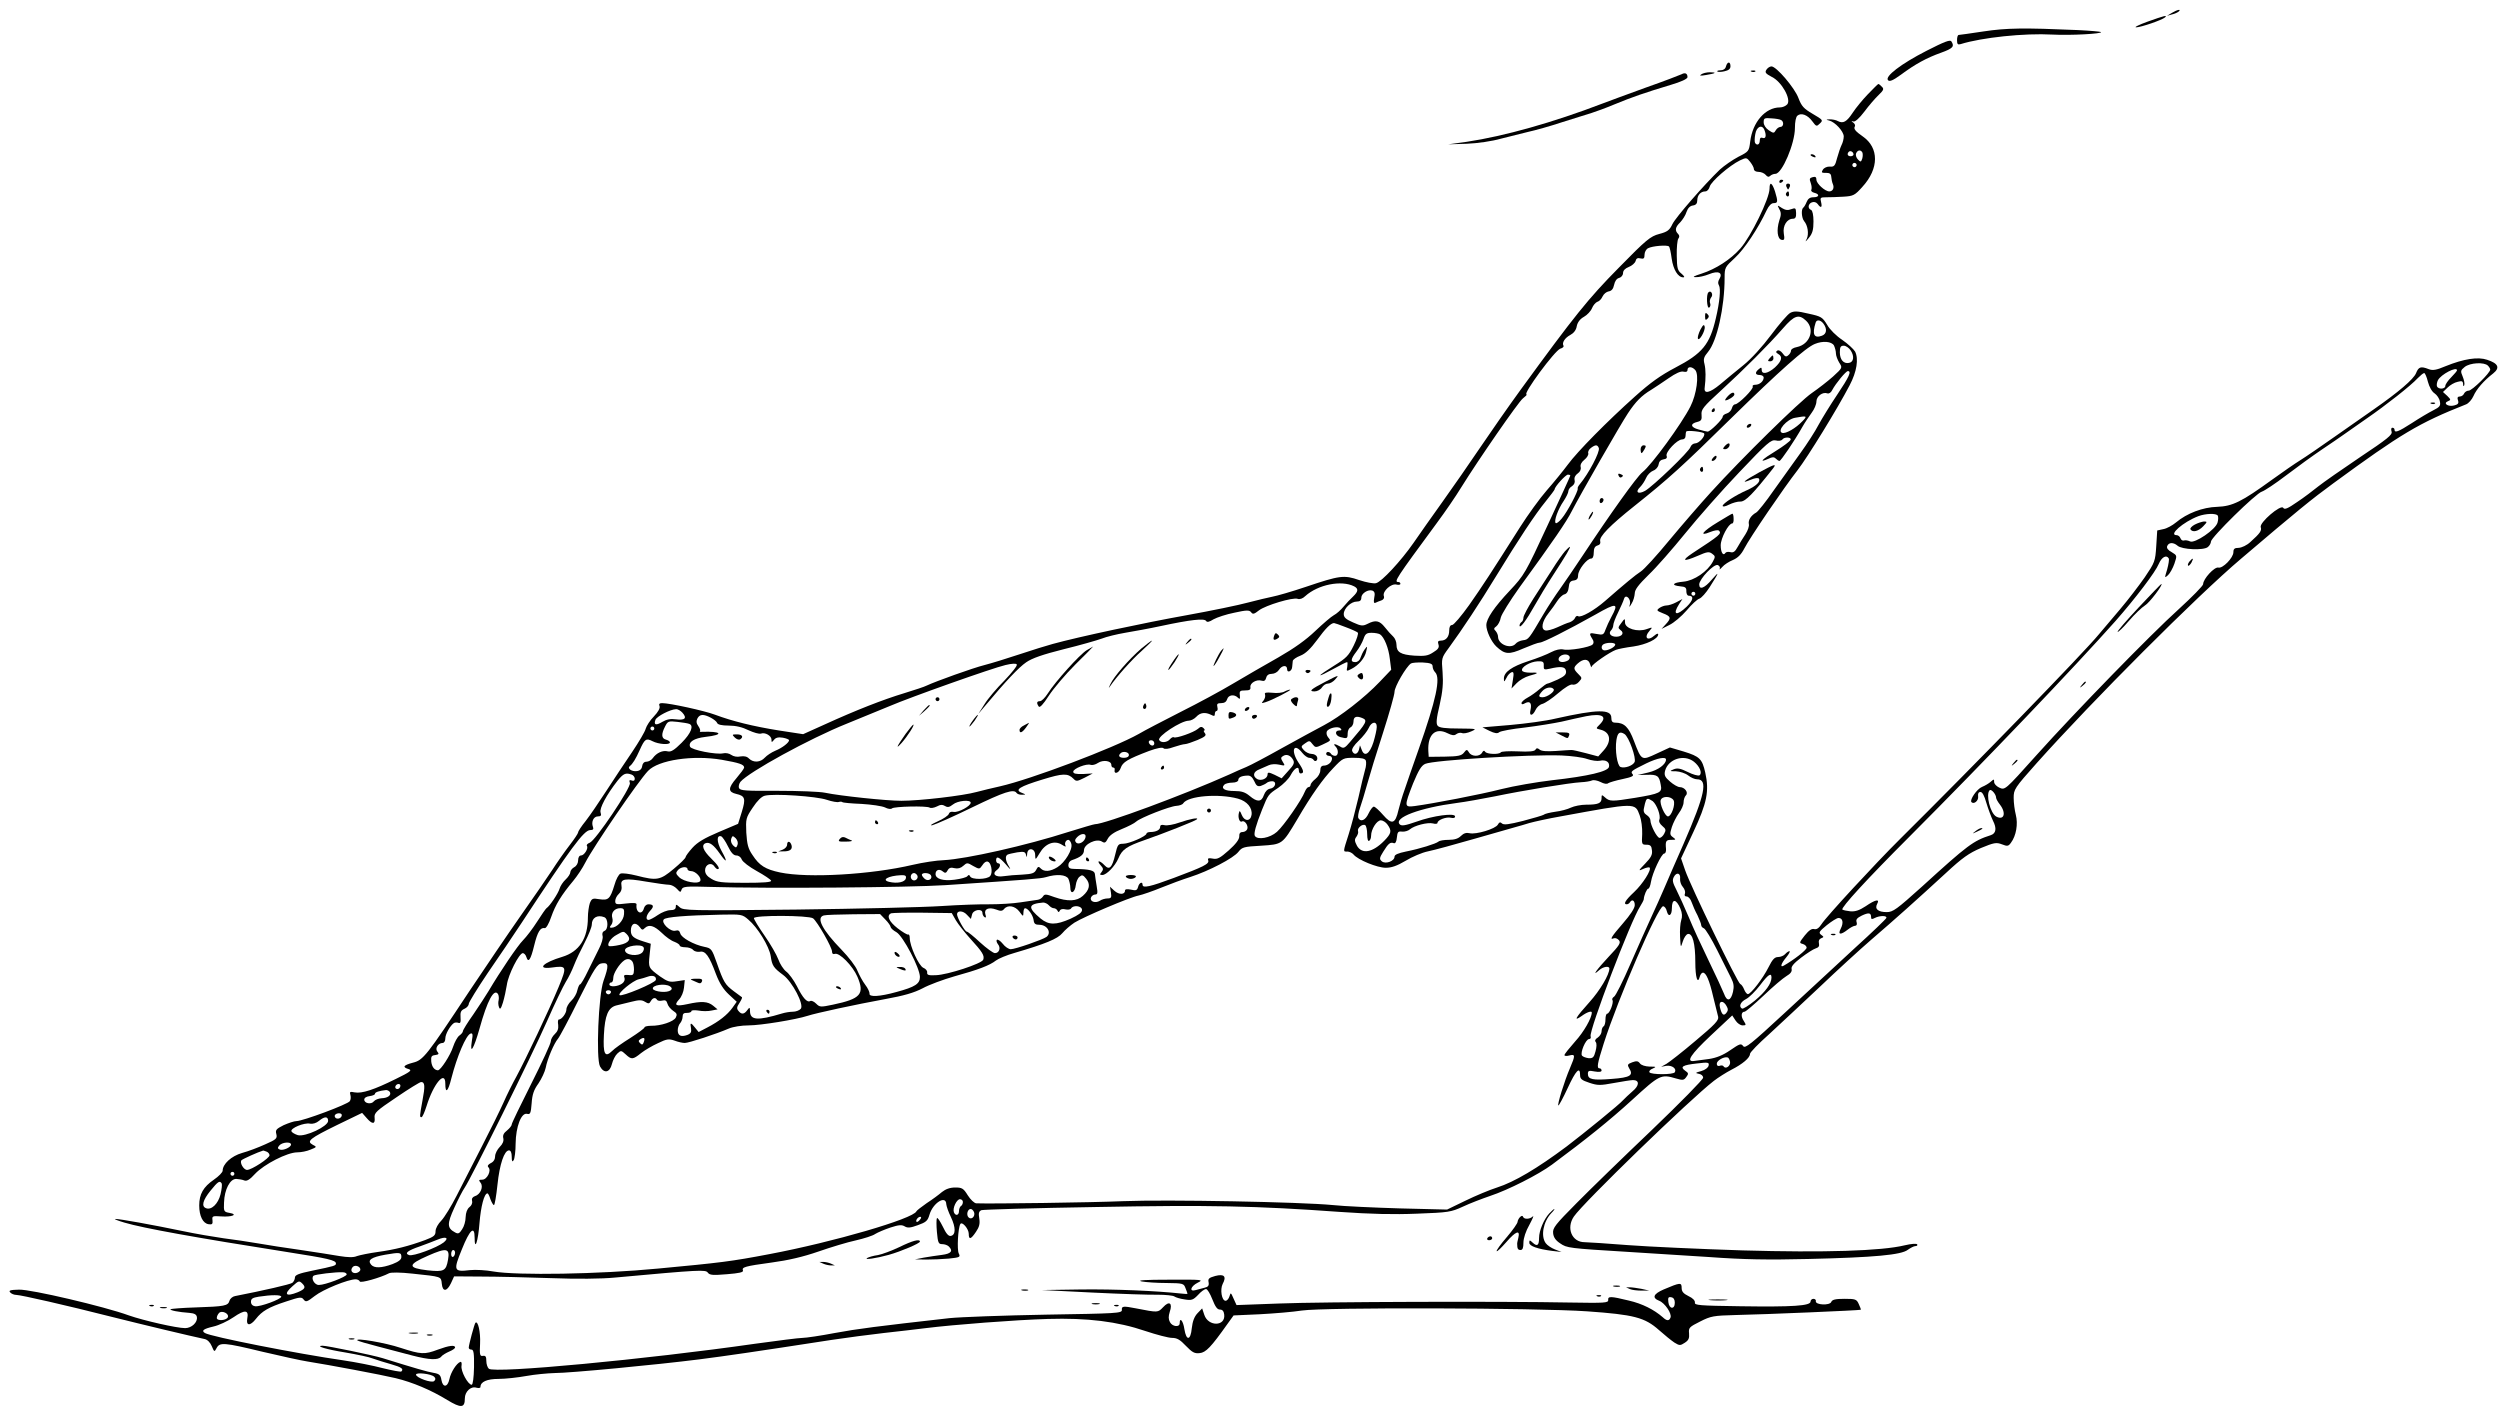 <?xml version="1.0" standalone="no"?>
<!DOCTYPE svg PUBLIC "-//W3C//DTD SVG 20010904//EN"
 "http://www.w3.org/TR/2001/REC-SVG-20010904/DTD/svg10.dtd">
<svg version="1.0" xmlns="http://www.w3.org/2000/svg"
 width="1280pt" height="721pt" viewBox="0 0 1280 721"
 preserveAspectRatio="xMidYMid meet">
<g transform="translate(0,721) scale(0.1,-0.1)"
fill="#000000" stroke="none">
<path d="M11120 7144 l-25 -15 25 7 c14 3 29 10 35 15 15 14 -7 10 -35 -7z"/>
<path d="M10995 7099 c-44 -16 -70 -29 -58 -29 24 0 132 37 148 51 13 13 0 10
-90 -22z"/>
<path d="M10155 7049 c-66 -10 -123 -18 -127 -18 -5 -1 -8 -13 -8 -27 0 -20 4
-24 18 -20 109 34 327 57 470 49 92 -5 259 4 249 13 -2 2 -55 7 -118 10 -278
12 -365 11 -484 -7z"/>
<path d="M9864 6950 c-131 -67 -216 -132 -197 -151 8 -8 25 -1 65 28 74 55
133 87 206 113 61 22 70 32 53 58 -6 10 -35 -1 -127 -48z"/>
<path d="M8837 6870 c-3 -13 -14 -20 -28 -20 -12 0 -20 -3 -16 -6 3 -3 19 -3
36 1 22 5 31 12 31 26 0 25 -16 25 -23 -1z"/>
<path d="M9044 6853 c-9 -14 -4 -20 28 -37 50 -24 100 -114 79 -140 -8 -9 -24
-16 -38 -16 -74 0 -140 -75 -152 -175 -6 -49 -7 -51 -61 -78 -30 -16 -72 -45
-94 -65 -80 -77 -225 -243 -243 -279 -15 -32 -26 -40 -68 -51 -45 -12 -66 -29
-207 -173 -157 -159 -226 -245 -502 -624 -64 -88 -158 -223 -210 -300 -52 -77
-138 -201 -191 -275 -53 -74 -120 -169 -148 -210 -64 -92 -163 -199 -192 -206
-12 -3 -50 4 -86 16 -78 27 -99 24 -274 -35 -71 -24 -148 -46 -170 -50 -22 -4
-78 -18 -125 -30 -47 -13 -188 -42 -315 -65 -213 -38 -555 -111 -685 -147 -30
-8 -107 -32 -170 -53 -63 -21 -144 -46 -179 -55 -60 -15 -249 -83 -296 -105
-11 -6 -63 -23 -115 -39 -109 -33 -247 -87 -407 -160 l-111 -50 -124 19 c-131
21 -237 47 -328 81 -53 20 -231 59 -270 59 -14 0 -18 -5 -13 -16 3 -10 -7 -29
-29 -52 -20 -20 -38 -49 -42 -63 -3 -14 -35 -68 -70 -120 -35 -52 -95 -141
-132 -199 -37 -57 -84 -126 -105 -153 -22 -27 -39 -53 -39 -59 0 -5 -20 -35
-44 -66 -24 -31 -64 -88 -89 -127 -25 -38 -98 -144 -162 -235 -64 -91 -181
-264 -262 -385 -219 -331 -236 -353 -289 -366 -49 -13 -56 -23 -21 -33 18 -6
8 -14 -68 -51 -109 -54 -172 -75 -209 -68 -24 5 -27 3 -22 -13 3 -11 2 -25 -3
-32 -10 -16 -241 -102 -273 -102 -12 0 -41 -10 -66 -21 -38 -19 -43 -25 -37
-46 5 -22 0 -27 -57 -52 -35 -16 -88 -36 -118 -44 -56 -16 -100 -57 -100 -91
0 -8 -20 -29 -45 -46 -54 -37 -75 -74 -75 -132 0 -54 19 -92 48 -96 18 -3 22
1 20 20 -3 22 0 23 44 20 56 -4 89 10 43 18 -29 5 -30 8 -28 53 2 67 31 122
63 121 14 -1 32 -4 41 -8 12 -5 28 4 55 34 46 49 165 110 216 110 20 0 50 6
68 14 33 13 33 14 11 25 -33 18 -16 32 127 102 l126 61 23 -26 c29 -34 45 -33
41 1 -3 25 8 35 112 105 63 43 120 78 126 78 20 0 21 -21 7 -95 -15 -82 -15
-85 -5 -85 5 0 16 26 26 57 35 114 96 186 96 115 0 -54 14 -42 31 27 29 113
75 221 98 229 11 4 13 -4 7 -37 -12 -77 10 -41 39 62 40 145 75 209 95 177 4
-7 5 -21 3 -31 -3 -10 -2 -27 2 -36 5 -14 10 -8 20 24 7 23 16 64 20 90 7 53
63 163 82 163 6 0 15 -9 18 -20 10 -32 22 -15 40 59 17 70 32 94 54 89 7 -2
22 24 33 57 22 63 52 112 113 185 20 24 48 66 62 94 41 80 271 417 321 469 53
56 229 82 377 57 91 -16 115 -24 115 -40 0 -5 -18 -29 -40 -55 -43 -50 -43
-70 0 -80 45 -10 49 -24 28 -92 l-19 -61 -99 -42 c-73 -31 -109 -52 -135 -81
-19 -21 -35 -43 -35 -48 0 -5 -27 -32 -61 -60 -69 -58 -86 -61 -190 -34 -36 9
-73 14 -82 10 -9 -3 -23 -29 -31 -58 -22 -72 -31 -80 -77 -73 -35 6 -39 4 -49
-20 -5 -15 -10 -48 -10 -74 0 -107 -45 -175 -131 -201 -98 -29 -134 -65 -55
-55 79 11 80 7 36 -100 -49 -118 -168 -369 -215 -456 -20 -36 -50 -96 -67
-135 -17 -38 -67 -140 -111 -225 -44 -85 -102 -199 -129 -252 -27 -53 -62
-110 -78 -127 -17 -17 -30 -40 -30 -55 0 -21 -8 -28 -53 -45 -84 -31 -155 -49
-242 -61 -44 -6 -92 -16 -107 -21 -18 -8 -46 -7 -90 0 -34 6 -124 20 -198 31
-74 10 -173 26 -220 34 -47 8 -125 20 -175 26 -49 7 -144 23 -210 37 -149 31
-325 63 -345 62 -8 0 13 -9 48 -19 94 -28 365 -77 836 -151 204 -32 246 -41
246 -58 0 -11 -5 -13 -122 -37 -68 -14 -88 -22 -88 -35 0 -9 -6 -21 -13 -27
-10 -8 -151 -40 -294 -68 -12 -2 -25 -13 -28 -24 -8 -26 -24 -29 -173 -34 -68
-2 -126 -7 -129 -9 -5 -6 41 -15 97 -19 25 -2 36 -8 38 -21 5 -27 -27 -57 -60
-57 -43 0 -214 39 -288 65 -126 46 -502 134 -562 132 -45 -1 -55 -4 -46 -14 6
-7 20 -13 32 -13 26 -1 251 -52 491 -113 155 -39 398 -97 473 -113 14 -3 28
-17 36 -36 13 -31 14 -31 25 -10 16 30 37 29 235 -19 94 -22 198 -45 231 -50
108 -17 379 -68 450 -85 87 -21 182 -61 265 -112 71 -43 90 -41 90 8 0 35 31
64 59 55 12 -3 21 -2 21 4 0 26 33 41 93 41 34 0 98 7 142 15 44 8 109 14 145
15 77 0 519 42 740 70 140 18 272 37 680 100 74 11 194 27 265 35 72 8 168 19
215 25 145 18 457 42 625 47 203 6 356 -13 500 -62 57 -19 118 -35 136 -35 25
0 41 -9 71 -41 32 -33 44 -40 70 -37 32 3 58 30 143 150 l31 43 134 6 c74 4
171 12 215 19 116 17 1199 14 1461 -4 240 -17 295 -31 368 -96 28 -25 64 -54
79 -64 26 -16 30 -16 53 -1 20 13 24 23 22 48 -3 29 1 33 57 61 55 28 69 30
180 33 152 3 639 24 642 27 2 1 -3 14 -10 29 -11 25 -17 27 -73 27 -47 0 -63
-4 -68 -16 -7 -19 -82 -16 -79 4 2 6 -4 12 -12 12 -8 0 -15 -6 -15 -14 0 -22
-91 -28 -360 -24 -211 3 -235 5 -232 19 1 10 -11 23 -33 33 -26 13 -35 23 -35
42 0 29 -7 28 -92 -8 -53 -23 -61 -43 -23 -58 29 -11 66 -66 58 -86 -7 -18
-19 -18 -40 2 -45 39 -104 69 -173 85 -94 23 -108 23 -106 3 1 -15 -18 -16
-194 -13 -350 7 -1270 4 -1492 -5 l-217 -8 -15 33 c-14 32 -15 33 -21 12 -4
-13 -13 -23 -20 -23 -20 0 -29 58 -15 86 21 39 8 53 -38 41 -32 -9 -38 -14
-34 -32 3 -17 -2 -24 -20 -28 -12 -3 -33 -9 -45 -12 -36 -11 -28 19 10 38 31
15 24 16 -148 15 -122 0 -167 -3 -140 -9 22 -4 79 -8 128 -8 85 -1 88 -2 97
-27 6 -14 10 -27 10 -28 0 -2 -15 -1 -32 1 -128 14 -340 23 -511 21 l-202 -3
260 -13 c143 -7 293 -12 333 -11 40 0 78 -4 85 -9 7 -5 30 -12 52 -15 36 -6
44 -3 69 23 15 17 33 30 41 30 7 0 21 -24 32 -52 15 -38 25 -53 39 -53 13 0
20 -8 22 -26 7 -61 -82 -62 -102 -1 l-11 33 -24 -25 c-16 -17 -25 -41 -29 -76
-6 -64 -28 -67 -38 -5 -6 42 -24 64 -24 30 0 -22 -38 -18 -50 6 -8 15 -8 29
-1 52 16 45 -2 59 -34 24 -27 -28 -25 -28 -138 -6 -66 13 -75 12 -73 -8 1 -17
-26 -18 -389 -24 -214 -4 -437 -12 -495 -18 -372 -42 -467 -54 -586 -76 -73
-14 -148 -25 -165 -25 -18 0 -127 -14 -243 -30 -558 -80 -1333 -153 -1363
-128 -7 6 -13 24 -13 40 0 22 -4 28 -17 26 -16 -3 -18 5 -15 63 3 59 -11 120
-24 106 -5 -5 -34 -113 -34 -127 0 -6 6 -10 14 -10 11 0 14 -19 13 -90 -1 -53
-6 -90 -12 -90 -19 0 -57 71 -52 97 2 14 0 22 -6 20 -19 -6 -49 -53 -56 -88
-9 -43 -34 -45 -41 -4 -4 25 -11 31 -40 36 -31 5 -93 23 -260 75 -52 16 -285
64 -309 64 -40 -1 20 -19 119 -35 58 -10 121 -23 140 -31 19 -7 61 -20 93 -29
53 -15 65 -24 52 -37 -4 -3 -46 5 -95 17 -49 13 -140 31 -202 40 -236 34 -678
121 -709 140 -19 12 -8 21 43 33 28 6 75 28 104 48 58 40 79 38 70 -7 -7 -38
15 -39 44 -2 31 40 65 60 154 89 72 24 80 25 91 10 11 -14 17 -12 57 19 42 33
170 85 209 85 9 0 19 -5 21 -11 3 -10 106 19 150 42 10 5 57 5 120 -2 151 -16
146 -14 150 -52 4 -42 26 -41 47 3 l16 35 140 -1 c77 0 237 -4 355 -8 133 -5
259 -4 330 3 437 40 463 41 474 25 10 -13 26 -14 98 -8 63 5 85 10 82 19 -7
17 8 22 148 41 83 11 160 29 238 56 63 22 149 48 191 57 43 10 88 24 100 33
13 8 48 23 78 33 43 14 58 15 73 6 15 -9 29 -8 67 6 42 15 51 22 60 54 18 61
85 102 86 53 1 -10 11 -40 24 -66 25 -53 25 -91 -1 -96 -12 -2 -24 12 -41 48
-14 28 -27 48 -30 43 -3 -5 -3 -37 0 -71 5 -55 8 -62 27 -62 12 0 27 -5 34
-12 23 -23 12 -37 -35 -43 -27 -3 -68 -10 -93 -14 l-45 -9 56 -1 c31 0 84 2
117 5 57 6 60 8 51 26 -10 19 -4 131 8 151 9 15 43 -25 43 -50 0 -32 11 -29
37 10 17 25 21 41 17 68 -5 28 -2 37 11 43 10 3 272 11 584 16 586 11 823 6
1251 -25 156 -11 277 -14 395 -9 161 6 174 8 235 36 36 17 99 41 140 55 91 30
247 109 316 160 174 129 295 226 411 332 141 129 147 132 225 109 34 -10 40
-9 52 8 12 16 12 20 -6 32 -28 20 -13 29 60 37 58 7 64 6 60 -11 -2 -10 -17
-22 -38 -28 -30 -8 -32 -10 -12 -14 13 -2 22 -10 22 -20 0 -9 -118 -129 -262
-267 -144 -137 -318 -306 -385 -374 -110 -111 -124 -128 -121 -155 2 -21 13
-37 36 -52 35 -24 42 -25 352 -44 96 -6 281 -18 410 -26 177 -13 302 -15 508
-10 340 8 477 21 510 47 14 10 31 19 39 19 8 0 12 4 9 9 -4 5 -30 3 -64 -5
-119 -29 -410 -38 -831 -26 -218 7 -481 19 -586 27 -104 8 -205 15 -222 15
-65 0 -95 72 -55 131 47 70 596 602 717 695 22 17 63 43 90 57 57 29 95 61 95
81 0 8 44 53 98 101 53 49 169 157 257 240 88 84 207 193 265 243 120 103 234
205 383 342 84 78 118 102 179 128 68 28 79 30 108 19 28 -11 33 -10 46 8 27
36 37 96 25 143 -6 23 -11 62 -11 87 0 43 4 50 118 178 286 320 820 855 1047
1047 284 242 364 307 471 385 347 254 438 309 681 405 12 5 29 24 37 42 15 35
53 79 101 116 36 29 27 51 -31 70 -47 16 -119 5 -213 -33 -47 -20 -66 -23 -86
-15 -41 16 -52 12 -65 -21 -13 -31 -89 -96 -215 -184 -38 -27 -128 -90 -200
-140 -71 -50 -151 -105 -177 -121 -26 -16 -91 -61 -145 -100 -156 -113 -202
-136 -281 -139 -74 -2 -155 -33 -211 -80 -18 -15 -47 -31 -64 -34 l-32 -7 -5
-80 c-5 -78 -7 -83 -59 -160 -30 -43 -86 -116 -125 -162 -39 -46 -88 -104
-110 -130 -76 -93 -634 -667 -1019 -1049 -126 -125 -379 -399 -401 -435 -13
-20 -25 -28 -37 -25 -13 4 -28 -7 -49 -33 -28 -36 -29 -38 -10 -43 11 -3 20
-12 20 -19 0 -12 -66 -63 -117 -92 -21 -12 -14 11 13 43 14 17 21 31 16 31 -5
0 -15 -7 -22 -15 -7 -8 -23 -15 -36 -15 -18 0 -29 -12 -49 -52 -29 -58 -91
-138 -106 -138 -5 0 -14 11 -19 24 -5 13 -14 26 -20 28 -13 4 -253 498 -282
582 l-21 61 63 135 c70 149 82 210 61 304 -16 71 -29 83 -110 108 l-71 21 -67
-31 c-79 -37 -78 -38 -117 64 -27 72 -50 94 -96 94 -15 0 -20 7 -20 25 0 45
-71 44 -285 -4 -49 -12 -154 -26 -233 -33 l-142 -12 36 -18 c27 -13 41 -15 50
-7 7 6 66 17 131 24 65 8 150 22 188 30 39 9 95 22 126 28 83 16 111 -1 69
-43 -20 -20 -20 -20 5 -26 51 -13 58 -59 16 -106 l-28 -31 -64 17 c-35 9 -68
17 -74 16 -5 0 -41 -2 -79 -5 -46 -3 -74 -1 -83 7 -11 9 -16 9 -22 -1 -5 -8
-32 -11 -90 -8 -45 2 -84 0 -87 -5 -8 -12 -72 -10 -80 3 -5 8 -10 6 -16 -5
-12 -21 -54 -21 -67 2 -10 16 -12 16 -26 -2 -12 -15 -29 -19 -97 -20 l-83 -1
-2 30 c-4 84 36 122 98 91 24 -12 35 -13 45 -5 8 6 20 9 29 6 8 -4 29 0 47 8
32 14 29 14 -63 15 -70 0 -100 4 -108 14 -9 10 -7 36 10 107 16 71 19 112 15
167 -6 73 -6 73 32 125 68 93 158 229 242 367 116 190 200 317 254 383 25 31
46 59 46 62 0 13 56 75 68 75 6 0 12 -2 12 -5 0 -3 -53 -118 -117 -256 -113
-244 -119 -254 -193 -333 -80 -85 -120 -144 -120 -177 0 -30 25 -84 51 -109
44 -41 64 -43 139 -10 38 16 75 30 84 30 16 0 143 64 284 143 110 63 122 61
82 -12 -11 -20 -24 -49 -30 -65 -9 -26 -13 -28 -45 -22 -38 8 -41 5 -23 -24 9
-13 9 -23 2 -30 -14 -14 -122 -33 -151 -25 -15 3 -38 -2 -61 -14 -20 -11 -73
-32 -117 -46 -85 -28 -125 -56 -125 -89 0 -19 1 -19 13 3 6 14 18 26 26 29 11
4 13 -4 7 -39 l-7 -44 26 27 c14 15 43 32 65 38 50 13 51 18 4 16 -21 0 -39 4
-41 11 -6 17 41 45 79 47 28 1 33 -2 32 -22 -1 -21 2 -22 30 -16 58 14 81 11
84 -12 2 -17 -7 -26 -42 -43 -25 -11 -49 -21 -53 -21 -5 0 -22 -13 -40 -28
-17 -15 -45 -35 -62 -44 -17 -9 -31 -22 -31 -28 0 -7 6 -8 19 0 25 13 35 -1
27 -36 -8 -32 11 -31 26 1 6 14 22 28 35 31 14 4 50 28 81 55 34 29 63 47 73
44 9 -3 24 3 33 14 17 19 17 20 -3 40 -26 26 -26 33 -3 54 29 26 55 25 63 -3
4 -14 7 -20 8 -14 1 12 92 75 125 87 10 4 50 12 89 17 67 10 127 39 127 62 0
6 -8 4 -18 -5 -37 -33 -58 -12 -25 25 15 17 15 18 -16 7 -47 -17 -111 3 -111
34 0 22 -1 22 -19 -3 -17 -22 -18 -25 -4 -36 21 -14 8 -34 -22 -34 -28 0 -42
17 -26 33 6 6 11 18 11 26 0 9 11 38 25 66 13 27 27 58 30 69 8 27 37 0 30
-28 -5 -17 -3 -17 9 4 9 14 15 37 16 52 0 19 19 44 71 95 39 37 123 133 188
213 64 79 188 220 276 312 144 152 163 168 187 163 14 -4 29 -1 33 4 9 15 48
14 43 -1 -3 -7 -37 -33 -76 -57 -71 -43 -90 -63 -38 -40 20 10 29 10 38 1 7
-7 15 -12 19 -12 7 0 78 104 117 174 13 23 35 55 48 73 13 17 24 43 24 57 0
27 32 51 56 42 8 -3 19 4 25 17 18 34 70 97 80 97 20 0 7 -29 -54 -120 -35
-52 -78 -122 -96 -155 -17 -33 -59 -98 -93 -145 -34 -47 -95 -132 -136 -190
-40 -58 -81 -109 -90 -114 -27 -15 -42 -39 -38 -59 3 -10 -5 -33 -17 -52 -12
-18 -30 -47 -40 -65 -13 -24 -22 -31 -37 -27 -11 3 -23 1 -26 -4 -11 -18 -24
3 -24 39 0 36 40 112 59 112 5 0 8 11 7 25 0 14 -3 25 -6 25 -3 0 -36 -20 -74
-43 -78 -47 -101 -76 -40 -51 20 8 40 12 45 7 15 -15 6 -23 -135 -115 -60 -40
-48 -46 26 -14 48 21 58 23 74 11 17 -12 17 -16 4 -40 -27 -51 -96 -98 -150
-103 -57 -5 -66 -19 -17 -24 26 -2 32 -7 31 -25 0 -13 5 -23 12 -23 28 0 24
-23 -10 -56 -52 -50 -75 -43 -39 13 l17 26 -32 -17 c-17 -9 -39 -16 -50 -16
-10 0 -26 -6 -36 -13 -16 -12 -14 -14 18 -27 42 -16 44 -25 14 -57 l-21 -23
40 20 c23 11 62 44 88 74 26 31 55 58 66 61 11 4 34 30 52 58 50 79 52 86 12
40 -38 -45 -65 -55 -65 -25 1 28 75 106 95 99 9 -4 13 -12 10 -19 -4 -7 2 -3
13 9 10 12 35 28 55 36 25 11 42 28 58 59 28 55 204 313 272 400 52 67 205
316 267 435 37 70 47 136 28 173 -8 13 -37 40 -66 60 -29 19 -64 53 -77 77
-24 39 -30 43 -95 57 -58 14 -75 14 -94 4 -13 -7 -57 -58 -98 -113 -44 -59
-102 -123 -142 -155 -37 -30 -91 -74 -119 -98 -53 -44 -84 -51 -79 -17 6 48 6
92 -1 121 -7 26 -3 37 18 62 46 55 85 228 85 380 0 52 2 55 53 102 48 44 119
151 162 243 11 23 24 37 36 37 22 0 23 7 7 60 -15 46 -28 52 -28 14 0 -50 -95
-245 -150 -307 -50 -56 -124 -104 -198 -128 -41 -13 -49 -18 -30 -18 15 -1 46
6 68 15 48 20 73 8 53 -25 -7 -11 -8 -23 -2 -32 10 -16 4 -85 -16 -169 -31
-134 -69 -180 -207 -252 -76 -40 -128 -77 -207 -148 -142 -127 -294 -281 -344
-349 -23 -31 -71 -90 -107 -131 -36 -41 -98 -127 -138 -190 -149 -235 -190
-298 -260 -398 -40 -56 -79 -102 -87 -102 -10 0 -15 -10 -15 -28 0 -32 -16
-52 -43 -52 -14 0 -17 -5 -12 -20 5 -15 -2 -25 -27 -40 -27 -18 -44 -20 -96
-17 -71 5 -92 18 -92 56 0 15 -8 34 -17 42 -10 9 -29 30 -43 48 -27 34 -47 38
-88 17 -24 -12 -32 -12 -74 7 -37 16 -48 26 -48 43 0 29 37 64 67 64 16 0 23
6 23 20 0 22 35 44 57 36 11 -5 14 -14 9 -37 -4 -22 -2 -29 7 -25 6 3 20 9 30
12 11 4 16 13 12 23 -7 24 38 65 65 58 11 -3 20 -1 20 4 0 5 -4 9 -10 9 -25 0
-14 16 195 300 48 65 96 135 128 187 85 137 291 435 314 453 14 11 23 20 19
20 -22 0 145 226 173 235 12 3 19 10 16 15 -9 15 7 40 35 55 17 9 30 25 33 45
4 20 17 37 37 48 16 9 35 29 41 44 6 15 19 30 28 33 9 2 21 15 26 27 6 13 20
24 31 26 15 2 24 13 28 33 4 19 13 33 26 36 11 3 20 14 20 25 0 13 11 24 29
31 16 6 32 20 35 30 3 14 11 18 25 14 17 -4 21 0 21 19 0 13 8 28 18 33 22 12
99 18 107 9 4 -3 10 -31 14 -62 8 -56 32 -96 59 -96 9 0 6 6 -9 19 -20 16 -23
28 -24 92 -1 41 3 80 8 87 7 9 6 17 -1 24 -18 18 -15 35 11 60 12 13 27 36 32
53 7 20 18 31 33 33 15 2 22 10 22 26 0 26 17 46 41 46 10 0 19 11 23 25 7 26
101 108 155 134 32 15 34 15 52 -8 10 -13 19 -29 19 -37 0 -8 10 -14 24 -14
13 0 29 -7 36 -15 9 -11 16 -13 24 -5 5 5 17 10 26 10 34 0 100 155 100 235 0
31 5 57 13 63 19 16 52 4 76 -29 20 -27 22 -28 39 -11 17 16 16 18 -37 49 -46
27 -57 39 -73 81 -19 52 -113 162 -138 162 -9 0 -20 -8 -26 -17z m76 -258 c15
-9 12 -35 -5 -35 -7 0 -18 -8 -23 -17 -9 -16 -12 -16 -36 0 -16 11 -26 27 -26
41 0 21 4 23 40 20 22 -1 44 -5 50 -9z m-86 -51 c11 -28 7 -46 -9 -40 -10 4
-15 -1 -15 -14 0 -20 -14 -27 -24 -12 -3 5 -3 25 1 45 6 39 35 52 47 21z m213
-976 c47 -44 20 -121 -47 -135 -17 -3 -30 -11 -30 -18 0 -7 -6 -18 -14 -24
-11 -10 -17 -7 -29 10 -9 12 -20 18 -27 14 -9 -6 -8 -10 4 -17 25 -14 19 -36
-16 -69 -36 -32 -68 -38 -68 -13 0 14 -3 14 -15 4 -21 -17 -19 -30 5 -30 11 0
20 -6 20 -13 0 -19 -21 -37 -43 -37 -10 0 -16 -4 -13 -9 7 -11 -73 -91 -90
-91 -7 0 -14 -9 -17 -21 -3 -11 -15 -23 -26 -26 -12 -3 -21 -11 -21 -17 0 -13
-64 -76 -77 -76 -4 0 -25 5 -46 11 -42 11 -45 30 -6 39 20 5 23 12 21 36 -3
27 8 41 100 125 119 109 240 230 317 318 58 67 81 74 118 39z m89 -15 c20 -27
17 -53 -8 -62 -40 -15 -51 7 -32 67 5 17 25 15 40 -5z m54 -112 c5 -11 10 -29
10 -41 0 -11 8 -32 17 -47 17 -26 17 -26 -32 -71 -27 -24 -76 -62 -108 -84
-62 -42 -359 -334 -517 -508 -53 -58 -149 -169 -213 -246 -64 -78 -130 -150
-146 -160 -28 -18 -81 -62 -183 -151 -55 -48 -124 -87 -138 -78 -6 4 -13 -1
-16 -9 -3 -8 -16 -18 -27 -22 -12 -3 -41 -15 -64 -26 -24 -11 -51 -18 -60 -16
-25 5 -19 45 15 88 15 19 36 48 46 64 10 15 26 31 36 33 12 3 20 16 22 37 2
23 8 32 26 34 16 2 22 10 22 27 0 27 45 85 66 85 9 0 14 11 14 31 0 22 6 32
19 36 12 3 17 11 14 23 -6 22 49 79 176 180 172 137 244 202 496 450 246 241
381 361 427 379 41 17 86 13 98 -8z m86 -26 c19 -29 15 -59 -9 -63 -28 -6 -47
17 -47 54 0 27 4 34 20 34 11 0 27 -11 36 -25z m3262 -77 c7 -7 12 -16 12 -20
0 -17 -93 -108 -110 -108 -10 0 -20 -7 -24 -15 -3 -8 -13 -15 -21 -15 -12 0
-15 -6 -10 -20 5 -15 0 -21 -20 -26 -31 -8 -59 11 -31 22 15 6 15 8 -4 27
l-22 20 24 23 c12 12 35 26 51 29 22 6 27 4 28 -11 0 -12 3 -14 6 -6 3 7 -1
27 -8 44 -12 28 -11 32 10 49 27 22 100 26 119 7z m-4058 -23 c20 -24 7 -123
-25 -186 -45 -89 -198 -299 -246 -337 -29 -23 -166 -215 -306 -427 -40 -60
-92 -137 -115 -169 -24 -33 -62 -91 -85 -130 -75 -128 -77 -131 -105 -134 -15
-2 -32 -10 -38 -18 -25 -29 -90 -4 -90 36 0 9 -6 22 -12 29 -11 10 -10 15 3
24 9 7 20 27 23 45 4 17 47 86 94 152 177 243 243 340 269 392 43 84 250 445
288 502 39 59 70 91 119 120 18 12 59 38 90 60 36 25 62 37 76 33 13 -3 20 0
20 9 0 19 24 18 40 -1z m3900 -1 c0 -3 -13 -19 -30 -36 -16 -16 -30 -36 -30
-44 0 -17 -37 -19 -43 -1 -2 6 0 20 5 30 15 30 98 73 98 51z m-149 -59 c7 -26
20 -50 34 -59 12 -8 25 -27 27 -41 5 -22 0 -29 -34 -46 -22 -11 -71 -40 -109
-65 -70 -45 -89 -52 -89 -34 0 6 -5 10 -11 10 -6 0 -8 -8 -4 -20 5 -16 -21
-37 -162 -131 -92 -62 -188 -129 -213 -149 -25 -20 -73 -57 -108 -80 -49 -34
-65 -41 -72 -30 -12 19 -123 -76 -115 -99 6 -18 -3 -31 -53 -76 -18 -17 -44
-29 -60 -30 -21 0 -27 -5 -27 -22 0 -29 -55 -85 -77 -79 -20 5 -78 -58 -78
-85 0 -8 -57 -66 -126 -129 -142 -128 -524 -520 -726 -745 -166 -185 -162
-181 -193 -167 -14 7 -25 19 -25 28 0 16 -1 16 -18 1 -9 -8 -29 -20 -44 -26
-26 -10 -65 -67 -54 -78 13 -13 37 8 34 29 -2 15 2 23 12 23 10 0 20 -20 30
-55 9 -30 24 -71 34 -92 20 -39 16 -65 -11 -74 -90 -29 -117 -49 -352 -263
-130 -117 -149 -131 -181 -131 -44 0 -63 16 -49 42 15 27 -8 23 -59 -12 -32
-21 -53 -28 -78 -26 -19 2 -37 6 -41 9 -9 9 127 157 342 372 392 393 847 870
1056 1105 102 116 205 251 222 293 15 35 39 48 51 28 3 -5 -1 -30 -8 -56 -14
-46 -14 -46 4 -30 10 9 25 36 33 59 14 42 14 42 -14 59 -19 10 -27 21 -23 31
8 20 32 20 53 2 22 -20 133 -25 155 -7 9 7 16 20 16 28 0 21 232 249 261 256
13 4 69 41 124 83 55 42 138 102 184 133 46 31 96 65 111 76 15 11 68 48 117
82 100 69 226 168 262 207 14 14 28 26 33 26 4 0 13 -20 19 -45z m-3202 -201
c-35 -37 -87 -67 -105 -60 -27 10 25 70 67 77 61 11 64 10 38 -17z m-504 -63
c8 -13 -26 -51 -45 -51 -10 0 -21 -8 -25 -19 -7 -24 -191 -200 -232 -224 -36
-20 -53 -7 -25 20 10 10 23 30 30 46 6 15 23 32 36 37 14 5 26 19 28 32 2 15
11 24 25 26 15 2 20 8 16 18 -7 19 54 84 79 84 11 0 18 7 18 18 0 10 2 21 4
23 7 7 86 -2 91 -10z m-539 -75 c7 -19 -52 -131 -98 -186 -7 -8 -12 -18 -10
-22 3 -12 -53 -119 -82 -153 -13 -16 -27 -27 -31 -23 -10 10 12 71 41 113 13
20 24 42 24 50 0 8 8 20 19 26 11 8 16 19 13 31 -3 12 3 25 16 34 12 8 18 21
15 33 -3 11 4 25 19 37 14 11 22 26 20 33 -3 8 3 20 14 28 23 17 33 17 40 -1z
m3169 -346 c3 -5 3 -21 -1 -35 -9 -36 -117 -109 -141 -97 -10 5 -24 7 -30 5
-7 -3 -16 2 -19 11 -3 9 -12 16 -20 16 -43 0 33 67 111 97 37 14 92 16 100 3z
m-4422 -362 c23 -12 22 -26 -5 -52 -13 -12 -35 -35 -49 -52 -14 -17 -36 -37
-50 -44 -13 -7 -55 -43 -94 -80 -48 -46 -108 -89 -190 -136 -66 -37 -169 -97
-230 -133 -60 -36 -182 -102 -270 -146 -88 -45 -185 -95 -215 -113 -128 -72
-551 -232 -710 -268 -36 -8 -90 -21 -120 -29 -68 -19 -290 -45 -385 -45 -78 0
-313 25 -390 41 -27 6 -137 10 -243 10 -164 -1 -193 1 -198 14 -4 8 0 23 7 32
42 50 353 221 545 298 74 30 172 70 217 89 112 48 530 196 595 211 33 8 55 9
58 3 4 -6 -25 -42 -63 -82 -39 -39 -85 -93 -102 -121 l-32 -50 33 39 c107 128
174 199 212 225 30 21 85 40 192 67 82 20 169 45 194 54 25 10 79 23 120 30
41 7 125 22 185 35 150 32 221 40 230 26 5 -8 16 -6 38 8 18 10 66 26 107 34
63 14 77 14 86 2 8 -11 15 -10 40 10 34 26 174 68 198 59 10 -4 26 1 39 14 65
59 185 83 250 50z m1747 -38 c0 -5 -4 -10 -10 -10 -5 0 -10 5 -10 10 0 6 5 10
10 10 6 0 10 -4 10 -10z m-1790 -171 c30 -11 58 -24 62 -28 4 -4 -5 -34 -21
-66 -26 -53 -39 -65 -100 -103 -39 -24 -71 -46 -71 -49 0 -3 29 11 65 31 36
20 68 36 72 36 3 0 3 -11 1 -24 -5 -24 -4 -24 21 -11 38 19 69 56 76 90 7 28
6 29 -8 10 -8 -11 -17 -30 -21 -42 -4 -14 -15 -23 -27 -23 -26 0 -24 15 6 54
14 18 30 47 36 64 9 27 16 32 42 32 18 0 37 -4 43 -8 21 -14 44 -70 50 -126
l7 -55 -59 -62 c-76 -80 -203 -179 -285 -222 -35 -18 -131 -71 -213 -116 -82
-46 -165 -90 -185 -98 -20 -8 -58 -25 -86 -38 -232 -104 -640 -255 -689 -255
-6 0 -66 -18 -134 -39 -217 -70 -525 -139 -639 -145 -37 -1 -109 -12 -160 -24
-213 -50 -536 -69 -679 -39 -75 16 -106 35 -141 89 -23 33 -28 55 -32 115 -3
71 -2 76 33 128 23 35 45 57 62 61 46 12 265 -3 317 -21 27 -9 55 -14 62 -11
7 2 15 2 18 -1 3 -3 47 -7 98 -9 51 -3 105 -11 120 -18 15 -8 31 -10 36 -5 10
10 177 14 193 4 6 -4 23 -1 37 6 18 10 29 10 42 2 13 -8 22 -6 40 8 24 20 91
26 91 9 0 -17 -63 -51 -87 -47 -14 3 -23 -2 -25 -10 -2 -8 -28 -26 -58 -39
-31 -14 -42 -22 -26 -19 16 4 107 44 203 91 165 80 214 96 228 74 3 -5 16 -10
28 -9 21 0 21 1 -2 10 -38 15 -11 32 107 68 104 32 129 33 158 4 14 -15 19
-14 57 5 l42 22 -50 -3 c-37 -1 -50 2 -50 12 0 16 69 43 89 35 8 -3 25 1 38
10 26 17 68 11 68 -10 0 -8 4 -14 10 -14 5 0 9 -5 7 -11 -5 -26 22 -18 31 9
10 30 35 45 145 87 41 15 68 20 74 14 6 -6 25 -4 52 6 24 8 50 15 58 15 8 0
37 10 64 21 40 17 47 24 38 35 -6 8 -8 14 -3 14 4 0 3 5 -4 12 -9 9 -16 8 -29
-4 -21 -18 -112 -50 -123 -43 -4 3 -13 -2 -20 -10 -14 -17 -46 -20 -55 -4 -11
18 112 99 151 99 11 0 29 9 39 20 20 22 46 25 76 10 15 -8 19 -7 19 5 0 8 4
15 9 15 5 0 7 9 4 20 -4 16 0 20 20 20 16 0 26 7 30 20 6 22 36 27 55 8 10
-10 12 -7 10 12 -3 22 1 25 27 25 23 0 29 4 27 17 -3 21 32 41 57 33 13 -4 20
0 24 15 3 13 13 20 29 20 13 0 29 9 36 20 15 24 42 27 42 4 0 -22 25 -11 26
12 1 10 2 24 3 30 1 7 18 19 39 27 26 10 52 35 86 81 43 59 69 85 86 86 3 0
30 -9 60 -21z m1380 -89 c0 -12 -33 -30 -54 -30 -19 0 -21 26 -3 33 21 9 57 7
57 -3z m-234 -61 c3 -6 0 -15 -7 -20 -22 -13 -49 -11 -49 5 0 23 43 35 56 15z
m-701 -51 c0 -10 6 -23 13 -30 29 -29 5 -140 -84 -393 -31 -88 -64 -182 -73
-210 -10 -27 -24 -74 -31 -103 -16 -71 -34 -76 -79 -24 -20 23 -41 42 -47 42
-6 0 -18 -16 -27 -35 -16 -35 -40 -45 -52 -24 -4 6 0 29 8 52 8 23 25 78 37
122 12 44 48 162 81 263 32 100 59 195 59 210 0 26 59 128 84 145 6 4 34 6 61
5 39 -2 50 -7 50 -20z m620 -117 c7 -12 -34 -41 -57 -41 -22 0 -23 8 -1 32 17
19 48 24 58 9z m-4461 -120 c25 -28 13 -40 -33 -34 -27 4 -48 0 -70 -13 -33
-20 -45 -16 -35 11 7 17 75 53 105 54 9 1 24 -8 33 -18z m146 -26 c15 -8 30
-20 32 -27 3 -8 24 -13 59 -13 36 0 70 -8 102 -24 26 -12 54 -20 63 -17 21 8
54 -11 54 -31 0 -15 1 -15 13 -1 8 11 22 15 45 11 17 -3 32 -9 32 -13 0 -12
-34 -39 -71 -54 -19 -8 -43 -24 -53 -35 -23 -25 -58 -27 -81 -5 -10 11 -25 14
-44 11 -17 -4 -36 0 -47 8 -11 8 -29 11 -41 8 -35 -8 -164 17 -170 34 -9 24
20 43 78 50 99 11 85 30 -19 26 -7 -1 -11 1 -8 4 3 3 -1 15 -9 26 -10 14 -11
25 -4 39 12 22 31 23 69 3z m3334 -1 c30 -12 24 -23 -61 -122 -28 -33 -34 -36
-52 -24 -26 15 -39 16 -23 0 17 -17 15 -48 -2 -48 -8 0 -18 5 -21 10 -3 6 -10
10 -16 10 -5 0 -9 -4 -9 -10 0 -5 7 -10 15 -10 8 0 15 -6 15 -13 0 -19 -21
-37 -42 -37 -12 0 -18 -8 -18 -24 0 -14 -11 -33 -25 -44 -14 -11 -25 -25 -25
-31 0 -6 -5 -11 -10 -11 -6 0 -14 -11 -19 -23 -17 -44 -108 -175 -143 -206
-36 -32 -99 -43 -113 -21 -7 11 5 55 37 135 31 77 32 78 82 111 26 18 55 47
64 65 19 36 42 50 42 25 0 -9 4 -16 8 -16 21 0 18 15 -10 56 -41 62 -24 105
20 49 11 -14 27 -25 35 -25 9 0 19 -5 22 -10 9 -15 25 -2 18 15 -3 8 -15 15
-28 15 -12 0 -30 9 -39 19 -16 18 -16 20 6 35 21 15 24 15 38 -4 14 -18 17
-19 50 -3 46 22 45 20 30 38 -7 8 -10 21 -7 29 7 18 57 30 70 17 8 -8 6 -11
-6 -11 -25 0 -21 -27 6 -34 34 -9 37 -8 37 19 0 14 7 28 15 31 8 4 15 17 15
30 0 24 14 30 44 18z m-3446 -30 c26 -8 11 -48 -38 -97 -38 -38 -55 -48 -71
-44 -26 7 -58 -8 -77 -35 -7 -10 -22 -18 -32 -18 -12 0 -20 -8 -22 -22 -2 -15
-11 -24 -27 -26 -26 -4 -52 14 -36 26 13 9 31 38 50 81 26 58 33 63 66 46 31
-16 89 -20 89 -6 0 5 -9 11 -20 14 -24 6 -25 28 -5 67 14 28 18 29 63 24 26
-3 53 -7 60 -10z m3521 -16 c0 -13 -8 -48 -17 -78 -19 -60 -46 -78 -60 -39
l-9 23 -5 -22 c-7 -25 -26 -29 -35 -7 -3 10 9 29 34 53 21 20 44 49 51 65 14
33 42 36 41 5z m-3699 -8 c0 -5 -4 -10 -10 -10 -5 0 -10 5 -10 10 0 6 5 10 10
10 6 0 10 -4 10 -10z m4967 -28 c23 -14 62 -125 52 -144 -10 -19 -51 -33 -72
-25 -17 7 -29 86 -21 138 6 38 17 46 41 31z m-2407 -48 c0 -17 -22 -14 -28 4
-2 7 3 12 12 12 9 0 16 -7 16 -16z m-130 -59 c0 -9 -9 -15 -25 -15 -24 0 -32
10 -18 23 12 13 43 7 43 -8z m841 -26 c8 -15 3 -26 -25 -56 l-34 -38 -36 18
c-30 14 -36 14 -36 2 0 -21 -32 -35 -53 -24 -25 15 -21 38 11 50 15 7 37 16
48 21 12 6 36 7 53 3 31 -7 32 -6 19 14 -11 18 -11 23 1 30 18 12 39 4 52 -20z
m1505 5 c23 -8 53 -12 65 -9 31 7 52 -7 47 -31 -4 -24 -105 -48 -293 -69 -77
-9 -193 -29 -257 -45 -109 -28 -349 -74 -445 -87 -54 -7 -54 -2 -8 116 28 67
42 91 62 100 42 19 534 49 698 43 50 -2 109 -10 131 -18z m-1133 -8 c3 -8 2
-30 -4 -48 -5 -18 -21 -82 -34 -142 -14 -60 -36 -144 -50 -188 -30 -94 -29
-88 -6 -88 10 0 24 -7 31 -15 23 -28 122 -68 165 -68 30 0 58 10 102 36 33 20
84 42 114 48 30 6 140 36 244 66 105 30 199 57 210 60 11 3 40 11 65 19 25 7
97 23 160 34 387 71 381 71 405 6 9 -24 14 -64 13 -96 -3 -53 -2 -55 22 -55
20 0 26 -6 28 -29 3 -22 -5 -37 -35 -68 -35 -36 -36 -39 -10 -27 15 7 30 10
33 7 11 -11 -35 -84 -80 -126 -45 -42 -56 -62 -37 -62 6 0 13 5 16 10 11 18
25 10 25 -14 0 -16 -22 -49 -60 -93 -60 -69 -71 -87 -47 -77 8 3 19 -2 26 -10
11 -13 2 -27 -53 -85 -61 -65 -90 -106 -48 -68 20 18 52 23 52 8 0 -31 -48
-112 -102 -172 -72 -80 -84 -102 -40 -71 27 20 52 28 52 18 0 -28 -41 -100
-85 -148 -30 -34 -55 -65 -55 -70 0 -5 11 -6 25 -2 31 8 31 0 4 -63 -29 -67
-68 -193 -60 -193 3 0 25 40 48 90 41 89 63 112 63 66 0 -20 8 -27 48 -40 42
-14 55 -14 125 -1 44 8 88 15 98 15 34 0 33 -28 -2 -57 -18 -16 -40 -36 -49
-46 -15 -19 -201 -170 -289 -237 -150 -112 -268 -182 -356 -210 -38 -12 -112
-43 -163 -68 l-93 -45 -242 6 c-133 4 -287 11 -342 17 -162 16 -851 29 -1075
20 -164 -7 -673 -14 -752 -11 -10 1 -29 19 -43 41 -22 36 -30 40 -64 40 -27 0
-49 -8 -68 -23 -15 -13 -50 -39 -78 -57 -27 -19 -52 -38 -53 -42 -16 -38 -424
-157 -752 -219 -199 -38 -251 -44 -570 -74 -302 -29 -723 -36 -844 -15 -37 7
-91 10 -120 7 -83 -10 -86 -3 -41 107 40 100 65 123 65 60 0 -73 18 -20 25 74
7 85 24 152 41 152 3 0 10 -13 15 -30 6 -16 14 -30 18 -30 4 0 12 47 18 104
11 106 35 176 59 176 9 0 14 -12 14 -32 0 -25 3 -29 10 -18 5 8 10 47 10 85 1
86 29 160 59 152 16 -4 19 3 23 54 3 45 11 69 35 102 16 24 33 60 37 80 8 44
43 126 63 149 8 9 56 99 106 200 83 165 95 183 120 186 34 4 35 -11 7 -90 -26
-74 -39 -398 -18 -438 21 -38 50 -32 61 12 5 20 17 44 28 54 18 17 20 16 42
-4 30 -28 37 -28 79 6 19 15 58 38 87 51 45 22 56 23 85 13 18 -7 41 -12 52
-12 21 0 161 46 226 74 21 9 65 16 101 16 62 0 244 30 302 49 42 14 246 58
399 86 94 17 146 32 190 55 33 18 106 45 162 61 123 34 181 56 213 81 13 10
56 28 95 39 157 46 221 72 245 101 13 16 41 40 62 54 48 30 283 130 329 139
19 4 71 22 115 40 44 18 112 43 150 55 93 30 221 96 246 129 19 24 28 26 116
31 110 7 108 6 185 135 72 124 132 208 184 262 49 52 52 53 106 53 39 0 57 -4
61 -14z m1537 5 c0 -24 -40 -54 -90 -66 l-55 -13 47 1 c54 2 63 -5 71 -51 8
-40 -1 -45 -132 -67 -118 -19 -130 -19 -153 2 -17 15 -18 15 -18 -4 0 -26 -18
-33 -79 -33 -26 0 -61 -7 -78 -15 -16 -8 -52 -18 -79 -21 -27 -4 -54 -10 -59
-15 -6 -4 -54 -18 -107 -32 -71 -18 -99 -22 -108 -13 -8 8 -14 7 -21 -6 -12
-22 -112 -52 -145 -44 -16 4 -30 0 -44 -14 -14 -14 -33 -20 -63 -20 -24 0 -47
-4 -52 -9 -13 -11 -96 -37 -167 -51 -39 -8 -58 -16 -58 -26 0 -23 -46 -40 -65
-24 -13 11 -13 17 7 49 26 42 36 51 54 44 8 -3 14 7 16 29 3 28 6 33 27 30 13
-1 31 4 40 12 22 19 90 37 118 30 13 -4 23 -2 23 3 0 15 46 32 69 26 13 -3 21
-1 21 7 0 19 -112 4 -198 -27 -57 -20 -76 -23 -85 -14 -34 34 102 85 293 110
41 5 129 21 195 34 139 29 382 69 440 72 22 1 47 5 56 9 8 4 28 0 44 -8 17 -9
33 -12 39 -6 6 4 39 14 73 21 47 10 60 16 52 25 -12 14 -8 17 71 56 56 27 100
35 100 19z m143 -11 c30 -24 44 -59 28 -70 -7 -3 -33 4 -59 17 -38 19 -54 22
-73 14 -22 -9 -21 -10 12 -10 20 -1 48 -10 62 -21 14 -11 34 -20 46 -20 57 0
41 -78 -69 -330 -40 -91 -85 -194 -100 -230 -15 -36 -45 -101 -65 -145 -20
-44 -69 -152 -107 -240 -38 -88 -76 -164 -84 -168 -8 -5 -12 -13 -8 -18 7 -12
-15 -69 -27 -69 -5 0 -9 -13 -9 -29 0 -17 -4 -33 -10 -36 -5 -3 -10 -15 -10
-26 0 -10 -9 -24 -19 -31 -13 -8 -17 -16 -11 -23 6 -7 5 -26 -1 -48 -8 -31
-14 -36 -35 -35 -14 2 -29 7 -34 13 -11 14 19 85 36 85 7 0 11 6 8 14 -10 27
207 596 254 666 9 14 17 30 18 35 1 21 16 55 23 55 5 0 11 16 14 35 7 45 54
145 68 145 6 0 10 10 9 23 -4 41 0 47 27 47 25 0 25 1 9 13 -17 12 -17 18 -6
53 7 21 23 53 36 71 13 17 24 42 24 55 0 13 5 29 12 36 14 14 -6 42 -32 42 -9
0 -32 13 -49 28 -27 23 -31 33 -26 55 16 61 97 87 148 47z m-5439 -66 c9 -3
16 -13 16 -21 0 -10 -6 -13 -16 -9 -11 4 -14 1 -9 -13 7 -23 -177 -297 -206
-306 -11 -4 -17 -11 -14 -16 9 -13 -14 -49 -30 -49 -9 0 -15 -10 -15 -25 0
-14 -8 -29 -20 -35 -11 -6 -20 -18 -20 -26 0 -8 -11 -25 -24 -37 -13 -12 -27
-33 -31 -47 -7 -24 -50 -89 -67 -100 -4 -3 -26 -34 -48 -69 -23 -36 -55 -78
-72 -95 -28 -28 -116 -158 -177 -261 -13 -22 -48 -75 -77 -118 -30 -42 -54
-81 -54 -87 0 -5 -8 -15 -18 -22 -10 -7 -24 -33 -32 -57 -14 -44 -64 -121 -78
-121 -18 1 -31 18 -34 45 -2 25 1 31 20 33 19 3 21 6 11 18 -13 16 4 44 27 44
8 0 14 10 14 23 0 22 24 65 44 79 5 3 15 4 23 1 10 -4 13 3 11 28 -2 27 2 36
20 44 12 5 22 17 22 25 0 8 44 79 97 158 54 78 132 194 173 256 253 385 320
476 352 476 15 0 18 5 14 16 -10 26 3 54 25 54 16 0 19 5 14 20 -7 21 30 90
87 163 30 37 42 42 72 31z m3188 -34 c10 -23 17 -28 33 -24 11 4 24 10 30 15
5 5 17 9 28 9 26 0 18 -34 -10 -38 -13 -2 -25 -14 -32 -33 -12 -36 -34 -37
-73 -4 -23 19 -41 25 -78 25 -50 0 -71 13 -51 33 5 5 24 10 41 10 17 0 30 6
30 13 0 14 16 22 47 23 15 1 25 -8 35 -29z m3798 -84 c0 -6 9 -22 20 -36 33
-43 21 -82 -19 -61 -31 17 -55 114 -34 135 8 8 33 -21 33 -38z m-3882 -5 c47
-13 75 -47 70 -83 -5 -34 -36 -35 -50 -1 -9 23 -12 25 -15 10 -6 -23 4 -50 16
-43 13 8 34 -21 27 -39 -3 -8 -14 -15 -24 -15 -12 0 -18 -7 -17 -23 0 -15 -18
-39 -54 -71 -45 -40 -59 -47 -82 -42 -21 4 -27 2 -23 -9 7 -18 -24 -33 -176
-90 -121 -45 -160 -54 -160 -35 0 19 -18 10 -23 -11 -5 -18 -11 -20 -36 -14
-20 4 -31 3 -31 -5 0 -21 -31 -22 -54 -1 l-23 21 5 -30 c4 -25 1 -30 -17 -30
-12 0 -30 -5 -40 -12 -23 -14 -53 -4 -45 17 3 8 13 15 21 15 13 0 14 8 8 43
-4 23 -8 51 -9 61 -1 19 -26 26 -103 27 -26 0 -33 5 -33 20 0 11 8 22 18 25
45 15 62 29 62 51 0 31 64 62 92 44 14 -9 19 -6 30 15 9 17 33 34 71 49 32 13
66 30 75 39 23 20 171 78 205 80 15 1 31 6 35 13 24 38 181 51 280 24z m2231
-9 c10 -20 -11 -82 -29 -82 -15 0 -44 65 -37 84 8 22 54 20 66 -2z m-107 -4
c21 -18 42 -74 34 -94 -4 -10 2 -22 15 -33 18 -15 20 -21 10 -39 -6 -12 -17
-22 -24 -22 -13 0 -47 65 -47 91 0 8 -9 20 -19 26 -13 8 -18 19 -14 35 8 40
12 48 21 48 4 0 15 -6 24 -12z m-1358 -120 c23 -32 20 -45 -17 -83 -59 -60
-113 -70 -139 -26 -13 25 -14 33 -3 47 7 10 11 23 8 29 -5 15 23 39 37 30 5
-3 10 -24 10 -46 0 -24 4 -38 10 -34 6 3 10 15 10 26 0 33 29 79 50 79 10 0
26 -10 34 -22z m-1546 -64 c-4 -24 -35 -41 -48 -28 -8 8 -7 16 5 28 21 21 47
21 43 0z m-1831 -47 c16 -33 29 -47 43 -47 12 0 24 -9 28 -21 5 -12 39 -38 77
-59 38 -21 71 -43 73 -49 3 -8 -39 -11 -135 -11 -120 0 -142 3 -170 20 -23 13
-33 27 -33 44 0 29 30 43 46 22 6 -9 14 -16 18 -16 15 0 3 20 -34 56 -40 39
-51 68 -27 77 20 7 41 -9 72 -53 37 -53 42 -45 9 14 -25 46 -26 82 -1 74 6 -3
22 -26 34 -51z m49 7 c-6 -16 -8 -16 -23 -2 -9 10 -13 23 -9 34 6 16 8 16 23
2 9 -10 13 -23 9 -34z m1709 6 c9 -28 -32 -96 -71 -120 -37 -23 -68 -25 -86
-6 -10 11 -14 10 -23 -8 -9 -17 -21 -21 -70 -24 -33 -1 -76 -5 -96 -8 -42 -7
-62 11 -36 31 19 13 23 35 7 35 -5 0 -10 7 -10 15 0 25 17 17 51 -22 21 -25
26 -29 16 -11 -19 30 -22 54 -9 62 5 3 27 8 50 12 34 5 41 3 45 -12 4 -16 5
-15 6 4 2 35 41 30 41 -5 1 -28 1 -27 23 9 29 50 76 67 114 43 14 -9 22 -12
19 -6 -8 12 1 31 14 31 5 0 12 -9 15 -20z m-410 -120 c4 -19 2 -36 -5 -45 -15
-19 -96 -20 -103 -2 -4 9 -8 9 -14 1 -4 -6 -34 -14 -65 -18 -60 -8 -98 4 -98
29 0 21 19 28 36 14 13 -11 18 -10 26 5 7 13 17 16 35 11 17 -4 32 0 45 12 19
17 21 17 51 -1 31 -17 32 -17 46 3 19 30 38 26 46 -9z m-1555 -10 c0 -5 8 -10
18 -10 24 0 56 -35 47 -51 -11 -17 -84 -4 -108 20 -17 17 -18 22 -7 35 14 18
50 22 50 6z m1176 -31 c10 -17 -13 -36 -27 -22 -12 12 -4 33 11 33 5 0 12 -5
16 -11z m70 0 c11 -18 -13 -34 -31 -19 -8 7 -15 16 -15 21 0 13 38 11 46 -2z
m3836 -19 c-1 -13 5 -31 14 -41 9 -10 14 -25 11 -34 -4 -9 -1 -15 9 -15 8 0
20 -13 25 -29 6 -17 19 -47 30 -67 10 -21 19 -44 19 -50 0 -7 6 -14 14 -17 8
-3 39 -54 68 -112 29 -59 61 -122 71 -142 14 -27 16 -44 10 -71 -11 -48 -31
-52 -46 -10 -7 18 -42 94 -78 168 -36 74 -83 176 -103 225 -21 50 -49 111 -62
137 -20 39 -23 51 -14 68 14 27 36 20 32 -10z m-3964 3 c-4 -20 -45 -28 -86
-18 -41 10 -4 31 61 34 22 1 28 -3 25 -16z m832 -2 c5 -11 10 -32 10 -46 0
-37 24 -26 28 13 2 17 10 36 19 43 13 11 18 10 34 -10 23 -28 18 -57 -17 -88
-31 -28 -77 -30 -146 -6 -43 16 -50 16 -58 3 -5 -8 -17 -16 -27 -17 -10 -1
-49 -7 -88 -13 -38 -6 -108 -10 -155 -10 -47 1 -159 -3 -250 -9 -91 -6 -425
-14 -743 -18 -548 -6 -578 -5 -597 12 -18 16 -20 16 -20 2 0 -12 -9 -17 -28
-17 -15 0 -44 -11 -64 -25 -20 -14 -42 -25 -47 -25 -17 0 -13 24 8 47 21 22
18 33 -10 33 -9 0 -19 -9 -22 -20 -10 -38 -43 -23 -38 18 2 9 -12 11 -54 6
-50 -6 -55 -5 -55 13 0 11 8 27 19 37 12 11 16 25 13 41 -7 36 17 40 127 21
53 -9 105 -16 117 -16 11 0 29 -9 40 -21 17 -19 19 -19 24 -3 6 15 21 17 146
13 300 -9 1017 -3 1204 9 434 29 486 33 515 41 55 17 103 13 115 -8z m3134
-154 c9 -22 10 -41 4 -58 -5 -15 -8 -53 -6 -85 3 -58 3 -59 14 -24 6 19 17 36
26 38 24 5 38 -49 38 -144 0 -79 12 -117 23 -74 3 11 10 20 16 20 16 0 33 -38
53 -125 11 -44 22 -90 25 -101 4 -18 -17 -40 -116 -123 -67 -57 -134 -109
-149 -118 l-27 -15 27 5 c29 4 54 -15 43 -33 -8 -13 -122 -13 -130 0 -3 6 4
14 17 19 20 9 18 10 -16 10 -23 1 -43 7 -50 17 -9 12 -17 13 -39 5 -24 -9 -26
-13 -16 -30 24 -37 6 -48 -88 -55 -99 -8 -123 -3 -123 26 0 16 5 18 35 12 23
-4 35 -2 35 5 0 6 -4 11 -10 11 -16 0 -12 23 21 127 74 232 278 703 304 703 7
0 16 -11 19 -25 8 -33 26 -23 26 14 0 52 22 50 44 -2z m-3234 18 c7 -8 18 -15
25 -15 8 0 16 -6 19 -12 5 -10 7 -10 12 -1 3 8 15 11 29 7 12 -3 26 -1 29 5
12 19 56 13 56 -8 0 -13 -18 -26 -59 -45 -75 -33 -111 -33 -153 1 -68 57 -65
75 13 82 9 0 22 -6 29 -14z m-151 -32 c20 -27 20 -27 21 -5 0 12 4 22 8 22 15
0 40 -34 44 -60 2 -20 9 -25 31 -25 40 -1 62 -41 35 -62 -19 -14 -160 -63
-183 -63 -10 0 -29 12 -41 28 -12 15 -26 24 -30 20 -4 -4 -1 -14 6 -23 15 -18
6 -45 -16 -45 -9 0 -43 25 -76 55 -32 30 -63 55 -68 55 -10 0 -50 72 -50 89 0
20 31 19 50 -2 l21 -22 6 23 c6 25 53 32 53 8 0 -8 5 -18 11 -22 8 -4 9 0 4
15 -8 27 17 38 56 24 22 -9 31 -8 40 3 19 23 56 16 78 -13z m-2024 -14 c-2
-32 -36 -68 -64 -69 -11 0 -11 3 -1 15 6 8 9 23 5 35 -8 26 11 50 40 50 19 0
22 -5 20 -31z m1699 -31 c12 -20 45 -62 74 -94 62 -68 74 -87 66 -108 -8 -20
-182 -77 -242 -79 -37 -2 -46 1 -45 13 2 9 -7 20 -20 25 -23 11 -69 111 -69
152 0 13 -4 21 -8 18 -4 -2 -28 12 -54 32 -45 35 -59 66 -33 77 6 2 79 4 161
3 l149 -2 21 -37z m4686 16 c0 -11 4 -12 19 -4 25 13 64 13 59 0 -1 -5 -73
-74 -159 -152 -86 -79 -247 -228 -359 -332 -177 -164 -205 -186 -215 -172 -11
15 -18 12 -66 -21 -38 -26 -70 -39 -109 -45 -30 -4 -64 -9 -75 -10 -45 -7 -20
32 84 130 l110 103 17 -26 c9 -14 25 -25 36 -25 19 0 19 2 6 23 -16 23 -13 47
4 47 6 0 49 37 97 82 47 45 100 90 117 100 22 13 30 24 27 37 -3 12 11 29 49
58 29 22 63 44 74 47 16 5 20 12 17 26 -3 13 1 22 11 26 15 6 15 7 0 18 -14
11 -10 17 29 49 25 20 52 37 60 37 22 0 27 -24 12 -54 -17 -32 -2 -35 35 -6
14 11 31 20 38 20 8 0 11 7 8 18 -5 14 2 22 26 34 36 17 48 15 48 -8z m-5749
-12 c48 -40 107 -137 115 -187 7 -49 14 -60 64 -97 47 -35 108 -152 90 -173
-7 -8 -25 -15 -40 -15 -15 0 -40 -4 -56 -9 -126 -38 -164 -35 -164 13 -1 20
-2 20 -14 4 -16 -22 -30 -23 -45 -4 -10 12 -9 20 5 41 9 14 15 27 13 29 -2 1
-21 15 -42 31 -44 33 -52 45 -87 145 -25 71 -28 75 -63 82 -55 11 -119 47
-124 69 -4 14 -11 18 -24 14 -26 -8 -77 41 -60 58 12 12 109 20 293 24 103 2
108 2 139 -25z m702 0 c15 -15 27 -33 27 -38 0 -5 13 -18 30 -27 34 -20 120
-184 120 -229 0 -35 -24 -51 -120 -77 -86 -24 -142 -27 -138 -8 1 6 -8 27 -22
45 -14 18 -31 51 -40 72 -8 22 -45 70 -81 107 -99 102 -132 165 -91 176 9 3
78 5 153 6 l135 1 27 -28z m-1439 12 c21 -8 21 -63 1 -70 -10 -4 -13 -13 -10
-25 4 -11 -4 -39 -18 -66 -13 -27 -39 -78 -57 -115 -18 -38 -36 -68 -40 -68
-4 0 -10 -14 -14 -30 -3 -17 -17 -41 -31 -54 -14 -13 -25 -33 -25 -44 0 -20
-24 -52 -39 -52 -4 0 -6 -12 -3 -28 2 -19 -3 -33 -17 -46 -12 -11 -21 -28 -21
-38 0 -11 -45 -108 -100 -217 -55 -109 -100 -202 -100 -208 0 -7 -11 -20 -24
-31 -17 -13 -23 -25 -19 -40 3 -14 -3 -29 -18 -44 -13 -13 -24 -35 -24 -48 0
-15 -8 -29 -22 -35 -15 -8 -19 -15 -12 -22 16 -16 -7 -63 -32 -63 -18 0 -19
-2 -9 -15 17 -20 0 -61 -28 -69 -13 -5 -18 -13 -15 -25 3 -11 -3 -24 -14 -32
-11 -9 -18 -27 -19 -51 0 -20 -8 -48 -18 -62 -14 -22 -20 -25 -36 -16 -41 22
-42 43 -4 126 19 42 43 89 53 103 31 44 344 676 421 851 40 91 84 182 97 203
13 20 32 59 42 85 10 26 35 79 55 117 20 39 36 79 36 91 0 35 28 52 64 38z
m1069 -6 c22 -17 97 -148 97 -170 0 -11 5 -15 14 -12 23 9 92 -61 116 -117 38
-89 17 -113 -126 -143 -62 -13 -67 -13 -85 5 -11 11 -24 17 -30 14 -16 -10
-38 14 -69 76 -16 31 -41 65 -55 75 -14 11 -32 39 -40 62 -9 24 -40 78 -70
121 -30 43 -55 84 -55 90 0 16 281 15 303 -1z m-887 -45 c10 -15 15 -16 25 -5
22 21 48 13 87 -24 20 -20 49 -41 65 -46 15 -6 27 -14 27 -19 0 -5 13 -9 29
-9 16 0 34 -6 40 -14 6 -7 22 -11 34 -9 29 6 48 -21 83 -115 18 -47 38 -78 66
-104 l40 -37 -22 -31 c-26 -36 -69 -70 -129 -101 l-44 -23 -18 22 c-22 28 -27
28 -21 -3 3 -19 -1 -27 -19 -34 -33 -12 -49 -3 -49 24 0 13 6 30 13 37 6 7 12
22 12 33 0 14 6 20 23 19 12 0 22 4 22 9 0 5 15 6 36 3 20 -4 50 -4 67 0 l31
6 -23 19 c-27 22 -59 24 -131 8 -60 -13 -71 -7 -43 24 12 12 23 39 25 60 l4
39 -41 -6 c-36 -6 -47 -2 -86 25 -59 43 -60 45 -53 110 l6 57 -38 12 c-51 16
-64 28 -64 55 0 38 24 47 46 18z m-68 -35 c26 -26 13 -46 -35 -56 -26 -6 -51
-8 -55 -6 -13 8 10 43 40 58 33 19 35 19 50 4z m87 -68 c4 -6 1 -17 -5 -25
-21 -25 -90 -16 -90 10 0 22 83 34 95 15z m-58 -72 c6 -7 9 -26 9 -43 -1 -26
-4 -30 -28 -27 -22 2 -26 -1 -21 -14 4 -11 -1 -22 -12 -30 -22 -16 -65 -19
-65 -4 0 6 5 10 10 10 6 0 10 11 10 24 0 22 31 71 55 88 15 11 31 10 42 -4z
m121 -95 c-3 -16 -176 -88 -186 -78 -10 10 68 74 98 81 14 3 34 9 45 13 26 10
47 3 43 -16z m5712 12 c0 -31 -30 -72 -85 -118 -32 -26 -61 -44 -66 -41 -18
11 -8 34 21 49 16 8 48 40 71 70 42 56 59 67 59 40z m-5640 -45 c24 -15 -2
-32 -45 -28 -21 2 -40 8 -42 15 -7 19 61 30 87 13z m-302 -31 c-2 -6 -8 -10
-13 -10 -5 0 -11 4 -13 10 -2 6 4 11 13 11 9 0 15 -5 13 -11z m236 -38 c3 -5
15 -7 27 -4 15 4 22 0 26 -15 3 -12 16 -28 29 -37 20 -13 22 -19 14 -35 -11
-21 -77 -43 -127 -42 -18 0 -33 -4 -33 -8 0 -5 -33 -29 -72 -54 -40 -25 -83
-55 -95 -68 -36 -35 -46 -14 -41 84 5 100 22 139 63 150 17 4 52 13 78 19 39
10 53 10 69 0 18 -11 22 -11 30 3 10 18 24 21 32 7z m5476 -32 c9 -15 8 -24
-1 -35 -14 -18 -24 -9 -33 29 -8 33 17 38 34 6z m-5544 -185 c-5 -14 -9 -15
-19 -5 -9 9 -9 14 3 21 18 11 24 6 16 -16z m5562 -101 c3 -21 -23 -39 -33 -23
-3 5 -12 7 -20 3 -10 -3 -15 1 -15 11 0 16 36 37 55 32 6 -1 11 -12 13 -23z
m-6808 -121 c0 -13 -12 -22 -22 -16 -10 6 -1 24 13 24 5 0 9 -4 9 -8z m-54
-33 c9 -16 -10 -31 -42 -32 -16 -1 -34 -8 -40 -16 -13 -17 -49 -11 -49 9 0 9
11 16 28 18 15 2 27 7 27 12 0 8 21 15 57 19 6 0 15 -4 19 -10z m-246 -118 c0
-14 -18 -23 -30 -16 -6 4 -8 11 -5 16 8 12 35 12 35 0z m-70 -30 c0 -28 -117
-83 -155 -73 -16 5 -31 14 -33 20 -5 16 65 45 95 39 14 -3 33 3 46 14 29 24
47 24 47 0z m-190 -121 c0 -14 -40 -32 -57 -26 -12 5 -13 9 -3 21 14 17 60 21
60 5z m-126 -36 c9 -3 16 -12 16 -19 0 -15 -92 -75 -115 -75 -18 0 -40 39 -28
50 6 6 83 41 110 49 1 1 8 -2 17 -5z m-164 -114 c0 -5 -4 -10 -10 -10 -5 0
-10 5 -10 10 0 6 5 10 10 10 6 0 10 -4 10 -10z m-65 -49 c3 -6 0 -31 -6 -56
-12 -49 -47 -82 -74 -71 -25 9 -17 41 23 90 38 47 47 53 57 37z m3795 -95 c0
-8 -4 -18 -10 -21 -5 -3 -10 -15 -10 -26 0 -22 -18 -26 -26 -6 -8 21 14 67 31
67 8 0 15 -6 15 -14z m57 -52 c8 -21 -13 -42 -28 -27 -13 13 -5 43 11 43 6 0
13 -7 17 -16z m-277 -39 c-7 -9 -15 -13 -17 -11 -7 7 7 26 19 26 6 0 6 -6 -2
-15z m-2438 -116 c-34 -27 -158 -73 -178 -65 -24 9 -8 23 57 45 30 11 70 26
89 34 43 18 61 10 32 -14z m22 -88 c-10 -59 -21 -64 -105 -55 -103 12 -103 29
3 75 95 42 112 38 102 -20z m36 35 c0 -8 -4 -18 -10 -21 -5 -3 -10 3 -10 14 0
12 5 21 10 21 6 0 10 -6 10 -14z m-275 -22 c0 -13 -14 -24 -45 -36 -57 -21
-94 -22 -110 -3 -20 24 1 38 73 51 75 13 82 12 82 -12z m-210 -64 c0 -8 -10
-16 -22 -18 -22 -3 -32 16 -16 32 12 11 38 2 38 -14z m-70 -25 c0 -12 -110
-54 -142 -54 -22 -1 -42 33 -28 47 7 7 115 20 150 18 11 0 20 -5 20 -11z
m-227 -47 c19 -19 14 -28 -23 -44 -62 -25 -75 -11 -27 31 31 28 34 29 50 13z
m-108 -67 c0 -13 -109 -53 -134 -49 -13 2 -21 10 -21 23 0 16 9 21 40 26 64
10 115 10 115 0z m7135 -31 c0 -36 -29 -33 -33 3 -3 23 0 28 15 25 12 -2 18
-12 18 -28z m-7408 -73 c-5 -18 -57 -22 -57 -5 0 8 5 19 12 26 14 14 51 -3 45
-21z m1056 -306 c8 -8 8 -14 0 -22 -12 -12 -93 17 -93 33 0 13 78 4 93 -11z"/>
<path d="M9060 5375 c-10 -12 -10 -15 4 -15 9 0 16 7 16 15 0 8 -2 15 -4 15
-2 0 -9 -7 -16 -15z"/>
<path d="M8845 5180 c-10 -11 -15 -20 -11 -20 14 0 46 21 46 30 0 16 -16 11
-35 -10z"/>
<path d="M8765 5110 c-3 -5 -1 -10 4 -10 6 0 11 5 11 10 0 6 -2 10 -4 10 -3 0
-8 -4 -11 -10z"/>
<path d="M8945 5030 c-3 -5 -2 -10 4 -10 5 0 13 5 16 10 3 6 2 10 -4 10 -5 0
-13 -4 -16 -10z"/>
<path d="M8830 4925 c-10 -12 -10 -15 3 -15 8 0 17 7 21 15 3 8 2 15 -3 15 -5
0 -14 -7 -21 -15z"/>
<path d="M8770 4865 c-8 -9 -8 -15 -2 -15 12 0 26 19 19 26 -2 2 -10 -2 -17
-11z"/>
<path d="M8705 4811 c-3 -5 -1 -12 5 -16 5 -3 10 1 10 9 0 18 -6 21 -15 7z"/>
<path d="M8400 4910 c0 -11 2 -20 5 -20 2 0 9 9 15 20 9 16 8 20 -5 20 -8 0
-15 -9 -15 -20z"/>
<path d="M8287 4775 c3 -8 9 -12 14 -9 12 7 11 11 -5 17 -10 4 -13 1 -9 -8z"/>
<path d="M8190 4644 c0 -8 5 -12 10 -9 6 3 10 10 10 16 0 5 -4 9 -10 9 -5 0
-10 -7 -10 -16z"/>
<path d="M8140 4570 c-6 -11 -8 -20 -6 -20 3 0 10 9 16 20 6 11 8 20 6 20 -3
0 -10 -9 -16 -20z"/>
<path d="M8013 4388 c-11 -13 -41 -54 -65 -93 -25 -38 -68 -106 -97 -150 -28
-44 -51 -88 -51 -97 0 -9 -4 -20 -10 -23 -5 -3 -10 -12 -10 -18 1 -19 37 30
77 102 20 36 64 109 98 161 63 97 89 140 82 140 -2 0 -13 -10 -24 -22z"/>
<path d="M12448 5143 c7 -3 16 -2 19 1 4 3 -2 6 -13 5 -11 0 -14 -3 -6 -6z"/>
<path d="M11210 4335 c-7 -9 -10 -18 -7 -21 3 -3 10 4 17 15 13 25 8 27 -10 6z"/>
<path d="M10950 4100 c-62 -66 -111 -123 -108 -125 3 -3 29 22 58 56 29 34 66
69 82 79 24 14 96 110 84 110 -2 0 -54 -54 -116 -120z"/>
<path d="M10659 3703 c-13 -16 -12 -17 4 -4 16 13 21 21 13 21 -2 0 -10 -8
-17 -17z"/>
<path d="M10309 3303 c-13 -16 -12 -17 4 -4 16 13 21 21 13 21 -2 0 -10 -8
-17 -17z"/>
<path d="M10114 2954 c-18 -14 -18 -14 6 -3 31 14 36 19 24 19 -6 0 -19 -7
-30 -16z"/>
<path d="M11237 4524 c-15 -8 -25 -19 -22 -24 11 -18 41 -10 65 15 22 23 22
25 4 25 -10 -1 -32 -8 -47 -16z"/>
<path d="M6524 3956 c-8 -22 -2 -27 16 -16 12 7 12 12 3 21 -10 10 -14 9 -19
-5z"/>
<path d="M6079 3923 c-13 -16 -12 -17 4 -4 9 7 17 15 17 17 0 8 -8 3 -21 -13z"/>
<path d="M5843 3889 c-63 -55 -140 -143 -158 -182 -9 -18 -10 -23 -3 -13 33
49 111 137 164 184 32 29 55 52 52 52 -4 0 -28 -19 -55 -41z"/>
<path d="M5564 3881 c-36 -22 -161 -161 -199 -221 -14 -22 -32 -40 -40 -40
-17 0 -19 -9 -7 -27 5 -9 23 10 52 55 24 37 85 109 136 160 51 50 92 92 91 92
-1 0 -16 -9 -33 -19z"/>
<path d="M6252 3878 c-14 -18 -43 -78 -38 -78 2 0 16 20 29 45 25 45 29 57 9
33z"/>
<path d="M6012 3833 c-26 -38 -34 -53 -29 -53 2 0 16 18 31 40 29 45 28 56 -2
13z"/>
<path d="M4790 3630 c0 -5 5 -10 10 -10 6 0 10 5 10 10 0 6 -4 10 -10 10 -5 0
-10 -4 -10 -10z"/>
<path d="M5856 3601 c-4 -7 -5 -15 -2 -18 9 -9 19 4 14 18 -4 11 -6 11 -12 0z"/>
<path d="M4729 3573 l-24 -28 28 24 c25 23 32 31 24 31 -2 0 -14 -12 -28 -27z"/>
<path d="M4980 3520 c-12 -16 -19 -30 -16 -30 2 0 14 14 26 30 12 17 19 30 16
30 -2 0 -14 -13 -26 -30z"/>
<path d="M5243 3496 c-13 -6 -23 -16 -23 -23 0 -20 13 -15 33 12 10 14 17 24
15 24 -2 -1 -13 -6 -25 -13z"/>
<path d="M4637 3453 c-45 -64 -55 -85 -20 -46 29 33 68 93 59 93 -2 0 -20 -21
-39 -47z"/>
<path d="M6685 3770 c4 -6 11 -8 16 -5 14 9 11 15 -7 15 -8 0 -12 -5 -9 -10z"/>
<path d="M6960 3760 c-12 -7 -12 -12 -3 -21 15 -15 26 -7 21 15 -2 11 -7 13
-18 6z"/>
<path d="M6785 3719 c-75 -39 -86 -49 -54 -49 13 0 30 9 37 20 7 11 20 20 31
20 10 0 26 9 36 20 24 26 21 26 -50 -11z"/>
<path d="M6576 3669 c-10 -6 -38 -9 -61 -6 -34 3 -42 1 -38 -9 3 -8 -1 -22 -8
-31 -12 -14 -11 -15 11 -8 33 10 138 64 125 64 -5 0 -18 -4 -29 -10z"/>
<path d="M6807 3653 c-2 -5 -7 -21 -11 -36 -5 -20 -3 -28 5 -25 6 2 13 18 15
36 4 31 0 40 -9 25z"/>
<path d="M6614 3632 c-8 -5 -5 -13 7 -26 11 -11 19 -15 19 -9 0 6 3 18 6 27 6
17 -12 22 -32 8z"/>
<path d="M6375 3580 c-3 -5 -2 -10 4 -10 5 0 13 5 16 10 3 6 2 10 -4 10 -5 0
-13 -4 -16 -10z"/>
<path d="M6290 3549 c0 -21 1 -22 24 -13 22 8 20 21 -4 27 -15 4 -20 0 -20
-14z"/>
<path d="M6410 3540 c0 -5 4 -10 9 -10 6 0 13 5 16 10 3 6 -1 10 -9 10 -9 0
-16 -4 -16 -10z"/>
<path d="M5945 3280 c-3 -5 -1 -10 4 -10 6 0 11 5 11 10 0 6 -2 10 -4 10 -3 0
-8 -4 -11 -10z"/>
<path d="M4480 3000 c0 -5 5 -10 11 -10 5 0 7 5 4 10 -3 6 -8 10 -11 10 -2 0
-4 -4 -4 -10z"/>
<path d="M4658 2953 c7 -3 16 -2 19 1 4 3 -2 6 -13 5 -11 0 -14 -3 -6 -6z"/>
<path d="M4300 2915 c-11 -13 -6 -15 31 -14 24 0 37 3 29 6 -8 3 -22 9 -31 14
-11 6 -21 4 -29 -6z"/>
<path d="M4030 2885 c0 -9 -10 -20 -22 -25 l-23 -9 22 0 c36 -1 51 9 46 30 -6
23 -23 26 -23 4z"/>
<path d="M3958 2843 c7 -3 16 -2 19 1 4 3 -2 6 -13 5 -11 0 -14 -3 -6 -6z"/>
<path d="M3762 3434 c9 -9 21 -13 27 -10 20 13 11 26 -16 26 -25 0 -26 -1 -11
-16z"/>
<path d="M6180 3060 c0 -5 5 -10 10 -10 6 0 10 5 10 10 0 6 -4 10 -10 10 -5 0
-10 -4 -10 -10z"/>
<path d="M6040 2999 c-30 -11 -65 -17 -77 -14 -16 4 -23 1 -23 -9 0 -15 -21
-26 -51 -26 -10 0 -19 -4 -19 -8 0 -13 -88 -52 -119 -52 -26 0 -29 -4 -41 -55
-16 -68 -30 -82 -55 -55 -10 11 -23 20 -28 20 -6 0 -2 -9 8 -20 15 -16 15 -22
5 -35 -10 -12 -10 -15 4 -15 21 0 65 45 82 85 19 46 43 62 135 94 95 33 260
98 267 106 11 11 -36 2 -88 -16z"/>
<path d="M5560 2810 c0 -5 5 -10 11 -10 5 0 7 5 4 10 -3 6 -8 10 -11 10 -2 0
-4 -4 -4 -10z"/>
<path d="M5765 2720 c3 -5 15 -10 25 -10 10 0 22 5 25 10 4 6 -7 10 -25 10
-18 0 -29 -4 -25 -10z"/>
<path d="M5370 2820 c0 -6 7 -13 15 -17 24 -9 27 1 5 15 -13 8 -20 8 -20 2z"/>
<path d="M5185 2410 c3 -5 10 -10 16 -10 5 0 9 5 9 10 0 6 -7 10 -16 10 -8 0
-12 -4 -9 -10z"/>
<path d="M9378 2423 c7 -3 16 -2 19 1 4 3 -2 6 -13 5 -11 0 -14 -3 -6 -6z"/>
<path d="M3925 2030 c3 -5 8 -10 11 -10 2 0 4 5 4 10 0 6 -5 10 -11 10 -5 0
-7 -4 -4 -10z"/>
<path d="M4580 2332 c0 -12 19 -26 26 -19 2 2 -2 10 -11 17 -9 8 -15 8 -15 2z"/>
<path d="M4605 2250 c28 -12 37 -12 30 0 -3 6 -16 10 -28 9 -21 0 -21 -1 -2
-9z"/>
<path d="M4280 2156 c0 -2 7 -7 16 -10 8 -3 12 -2 9 4 -6 10 -25 14 -25 6z"/>
<path d="M3540 2193 c8 -3 22 -10 32 -14 11 -6 18 -4 22 6 4 12 -3 15 -32 14
-20 0 -30 -3 -22 -6z"/>
<path d="M8968 6843 c7 -3 16 -2 19 1 4 3 -2 6 -13 5 -11 0 -14 -3 -6 -6z"/>
<path d="M8610 6830 c-8 -4 -91 -36 -185 -69 -93 -34 -192 -70 -220 -81 -253
-97 -502 -167 -695 -196 l-95 -13 95 3 c54 2 130 13 175 26 44 11 107 27 140
35 33 7 112 29 175 50 63 20 131 41 150 47 19 6 72 25 117 44 90 37 153 59
286 99 54 16 87 31 87 40 0 19 -12 25 -30 15z"/>
<path d="M8710 6829 c-11 -7 -4 -8 25 -3 50 8 58 14 19 14 -16 0 -36 -5 -44
-11z"/>
<path d="M9563 6727 c-27 -28 -62 -71 -77 -94 -31 -47 -49 -57 -76 -43 -10 6
-29 9 -42 9 -20 -1 -21 -2 -3 -6 31 -8 74 -55 75 -81 0 -13 -5 -33 -11 -44 -6
-12 -16 -42 -23 -67 -10 -40 -15 -46 -37 -44 -14 1 -30 -6 -36 -16 -9 -14 -6
-17 16 -16 19 0 26 -5 27 -20 1 -11 4 -28 8 -37 9 -20 0 -38 -18 -38 -22 0
-66 40 -66 60 0 13 -5 17 -19 13 -16 -4 -18 -9 -10 -30 5 -14 6 -29 3 -35 -3
-5 3 -12 15 -15 29 -7 26 -23 -4 -23 -18 0 -28 -7 -35 -24 -5 -13 -13 -26 -17
-29 -12 -8 -9 -53 4 -69 19 -22 25 -65 14 -90 -10 -19 -8 -18 11 5 18 22 23
41 23 83 0 34 -5 55 -12 59 -19 7 -16 32 4 39 11 4 22 1 29 -8 17 -24 25 -19
18 9 -6 23 -4 25 27 25 19 0 58 1 88 3 50 3 58 7 97 51 85 93 85 199 2 257
-39 27 -49 40 -41 52 3 5 -1 14 -8 19 -12 8 -12 9 1 6 8 -3 31 18 56 51 23 31
56 69 73 85 25 24 28 31 16 42 -7 8 -15 14 -18 14 -2 0 -26 -24 -54 -53z m-73
-308 c0 -5 -7 -9 -15 -9 -15 0 -20 12 -9 23 8 8 24 -1 24 -14z m45 11 c3 -6 3
-20 0 -31 -6 -19 -9 -20 -22 -6 -9 9 -13 23 -10 31 7 18 23 21 32 6z m-31 -71
c-3 -5 -10 -7 -15 -3 -5 3 -7 10 -3 15 3 5 10 7 15 3 5 -3 7 -10 3 -15z"/>
<path d="M9270 6416 c0 -2 7 -7 16 -10 8 -3 12 -2 9 4 -6 10 -25 14 -25 6z"/>
<path d="M9110 6279 c0 -5 5 -7 10 -4 6 3 10 8 10 11 0 2 -4 4 -10 4 -5 0 -10
-5 -10 -11z"/>
<path d="M9146 6255 c4 -8 7 -15 9 -15 2 0 5 7 9 15 3 9 0 15 -9 15 -9 0 -12
-6 -9 -15z"/>
<path d="M9145 6221 c-3 -5 -1 -12 5 -16 5 -3 10 1 10 9 0 18 -6 21 -15 7z"/>
<path d="M9110 6139 c10 -17 10 -30 0 -58 -15 -48 -10 -95 12 -99 14 -3 16 3
11 33 -6 39 16 75 47 75 12 0 17 8 16 29 -1 26 -3 28 -25 20 -17 -7 -30 -5
-48 6 -24 16 -24 16 -13 -6z"/>
<path d="M8747 5713 c-12 -11 -8 -85 4 -78 6 4 8 14 5 22 -4 9 -1 22 5 30 13
14 -1 40 -14 26z"/>
<path d="M8730 5590 c0 -19 3 -21 12 -12 9 9 9 15 0 24 -9 9 -12 7 -12 -12z"/>
<path d="M8706 5522 c-9 -18 -15 -39 -13 -45 6 -18 39 40 35 60 -3 14 -8 11
-22 -15z"/>
<path d="M9008 4792 c-78 -43 -99 -61 -46 -39 24 10 40 12 44 6 9 -15 -14 -37
-60 -58 -58 -25 -126 -69 -126 -81 0 -6 15 -3 32 6 18 9 45 17 59 16 25 -1 65
40 168 171 19 25 5 20 -71 -21z"/>
<path d="M7994 3445 c35 -18 33 -18 40 0 4 12 -3 15 -32 15 l-37 0 29 -15z"/>
<path d="M7932 997 c-27 -29 -52 -88 -52 -125 0 -38 -9 -46 -32 -25 -16 15
-18 15 -18 0 0 -17 42 -32 120 -42 l45 -5 -34 13 c-18 7 -39 21 -47 32 -26 36
-13 109 28 153 12 12 19 22 16 22 -2 0 -14 -10 -26 -23z"/>
<path d="M7782 978 c-6 -6 -12 -18 -12 -24 0 -7 -25 -43 -56 -79 -31 -36 -54
-68 -51 -71 3 -3 24 18 48 45 50 58 73 66 63 24 -4 -16 -7 -30 -6 -33 0 -23 4
-30 17 -30 11 0 15 11 15 38 0 22 12 59 31 92 16 30 24 49 17 42 -15 -15 -45
-16 -50 -2 -2 7 -8 6 -16 -2z"/>
<path d="M7615 870 c-3 -5 1 -10 9 -10 9 0 16 5 16 10 0 6 -4 10 -9 10 -6 0
-13 -4 -16 -10z"/>
<path d="M4605 825 c-38 -18 -88 -37 -110 -41 -22 -3 -47 -10 -55 -15 -18 -11
45 -2 110 16 64 18 160 59 160 68 0 15 -38 5 -105 -28z"/>
<path d="M4215 740 c11 -5 29 -9 40 -9 l20 0 -20 9 c-11 5 -29 9 -40 9 l-20 0
20 -9z"/>
<path d="M8263 623 c9 -2 23 -2 30 0 6 3 -1 5 -18 5 -16 0 -22 -2 -12 -5z"/>
<path d="M8345 610 c11 -5 38 -8 60 -8 l40 0 -40 9 c-22 4 -49 8 -60 8 l-20 0
20 -9z"/>
<path d="M5233 603 c9 -2 23 -2 30 0 6 3 -1 5 -18 5 -16 0 -22 -2 -12 -5z"/>
<path d="M8178 573 c7 -3 16 -2 19 1 4 3 -2 6 -13 5 -11 0 -14 -3 -6 -6z"/>
<path d="M8758 553 c23 -2 59 -2 80 0 20 2 1 4 -43 4 -44 0 -61 -2 -37 -4z"/>
<path d="M5593 533 c9 -2 25 -2 35 0 9 3 1 5 -18 5 -19 0 -27 -2 -17 -5z"/>
<path d="M768 523 c7 -3 16 -2 19 1 4 3 -2 6 -13 5 -11 0 -14 -3 -6 -6z"/>
<path d="M5708 523 c7 -3 16 -2 19 1 4 3 -2 6 -13 5 -11 0 -14 -3 -6 -6z"/>
<path d="M823 513 c9 -2 23 -2 30 0 6 3 -1 5 -18 5 -16 0 -22 -2 -12 -5z"/>
<path d="M2098 383 c12 -2 30 -2 40 0 9 3 -1 5 -23 4 -22 0 -30 -2 -17 -4z"/>
<path d="M2188 373 c6 -2 18 -2 25 0 6 3 1 5 -13 5 -14 0 -19 -2 -12 -5z"/>
<path d="M1788 353 c6 -2 18 -2 25 0 6 3 1 5 -13 5 -14 0 -19 -2 -12 -5z"/>
<path d="M1830 347 c3 -3 50 -17 105 -31 55 -14 134 -35 175 -46 89 -23 133
-25 149 -6 6 8 25 19 41 26 17 7 30 16 30 21 0 14 -31 10 -88 -11 -69 -26 -86
-25 -191 9 -77 26 -235 53 -221 38z"/>
</g>
</svg>
